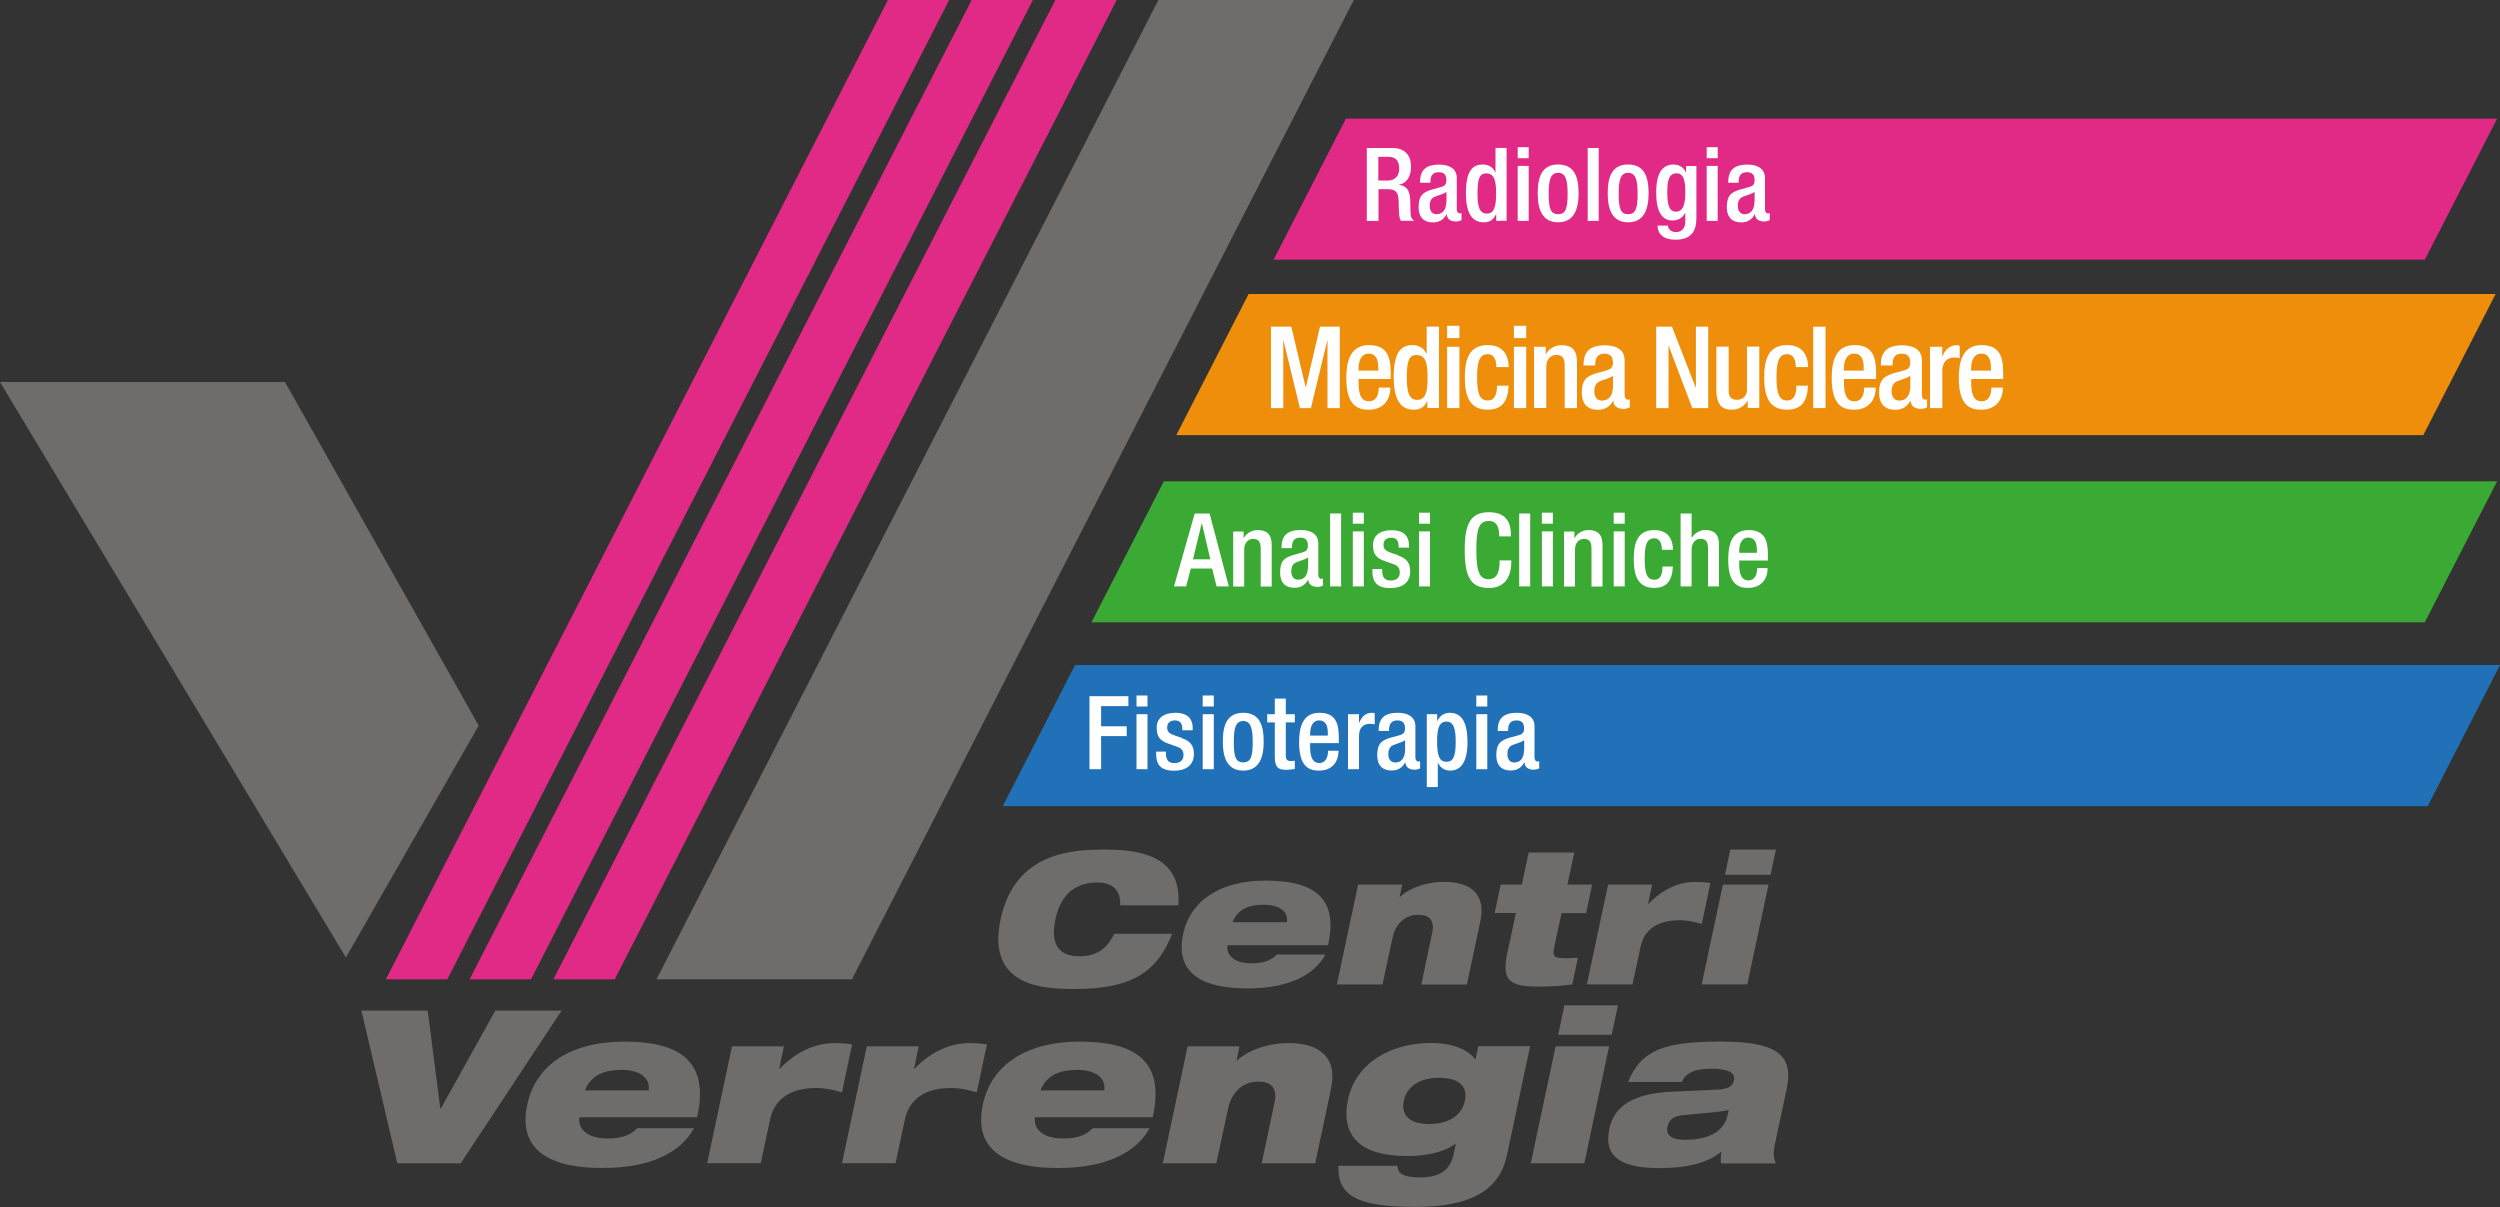 <svg xmlns="http://www.w3.org/2000/svg" id="Livello_2" data-name="Livello 2" viewBox="0 0 250 120.7"><rect x="0" y="0" width="250" height="120.7" fill="#333333" stroke="none"/><defs><style>      .cls-1 {        fill: #e02a86;      }      .cls-2 {        fill: #ef8e0a;      }      .cls-3 {        fill: #6e6d6c;      }      .cls-4 {        fill: #fff;      }      .cls-5 {        fill: #3aaa35;      }      .cls-6 {        fill: #2071b7;      }    </style></defs><g id="Livello_1-2" data-name="Livello 1"><g><g><polygon class="cls-1" points="94.92 0 44.73 97.93 38.59 97.93 88.79 0 94.92 0"></polygon><polygon class="cls-1" points="97.17 0 46.96 97.93 53.1 97.93 103.29 0 97.17 0"></polygon><polygon class="cls-1" points="105.54 0 55.34 97.93 61.47 97.93 111.67 0 105.54 0"></polygon><polygon class="cls-3" points="115.84 0 65.65 97.93 85.19 97.93 98.24 72.46 135.38 0 115.84 0"></polygon><polygon class="cls-3" points="34.59 95.75 47.87 72.56 28.5 38.2 0 38.2 34.59 95.75"></polygon></g><polygon class="cls-3" points="36.14 101.06 42.77 101.06 44.03 110.86 44.08 110.86 49.53 101.06 56.16 101.06 46.07 116.33 39.73 116.33 36.14 101.06"></polygon><path class="cls-3" d="M69.4,112.82c-.66,1.22-1.77,2.23-3.29,2.91-1.52.69-3.44,1.07-5.9,1.07-5.63,0-8.39-2.05-7.49-6.33.86-4.04,4.43-6.31,9.69-6.31s8.62,1.73,7.3,7.57h-11.76c-.19.83.43,2.12,2.78,2.12,1.39,0,2.27-.3,2.99-1.03h5.69ZM64.87,109.04c.17-1.26-.88-2.05-2.72-2.05s-3.06.58-3.66,2.05h6.37Z"></path><path class="cls-3" d="M73.21,104.63h5.18l-.47,2.25h.04c1.77-1.82,3.68-2.57,5.52-2.57.58,0,1.18.04,1.73.13l-1.01,4.79c-.9-.24-1.65-.43-2.59-.43-1.9,0-4.06.62-4.6,3.14l-.94,4.38h-5.35l2.48-11.7Z"></path><path class="cls-3" d="M86.69,104.63h5.18l-.47,2.25h.04c1.77-1.82,3.68-2.57,5.52-2.57.58,0,1.18.04,1.73.13l-1.01,4.79c-.9-.24-1.65-.43-2.59-.43-1.9,0-4.06.62-4.6,3.14l-.94,4.38h-5.35l2.48-11.7Z"></path><path class="cls-3" d="M114.96,112.82c-.66,1.22-1.77,2.23-3.29,2.91-1.52.69-3.44,1.07-5.9,1.07-5.62,0-8.39-2.05-7.49-6.33.85-4.04,4.43-6.31,9.69-6.31s8.62,1.73,7.3,7.57h-11.76c-.19.83.43,2.12,2.78,2.12,1.39,0,2.27-.3,2.99-1.03h5.69ZM110.43,109.04c.17-1.26-.88-2.05-2.72-2.05s-3.06.58-3.66,2.05h6.37Z"></path><path class="cls-3" d="M118.77,104.63h5.18l-.3,1.45h.04c.71-.75,2.63-1.77,5.2-1.77,2.95,0,4.9,1.33,4.21,4.58l-1.58,7.44h-5.35l1.28-6.05c.32-1.48-.34-2.12-1.6-2.12-1.41,0-2.65.83-3.06,2.78l-1.16,5.39h-5.35l2.48-11.7Z"></path><path class="cls-3" d="M145.6,114.34c-1.28.94-3.02,1.26-4.92,1.26-4.6,0-6.65-1.97-5.88-5.65.79-3.68,4.3-5.65,8.28-5.65,2.14,0,3.64.6,4.47,1.65l.28-1.33h5.18l-2.31,10.87c-.79,3.74-3.89,5.2-9.24,5.2-5.84,0-7.72-1.18-7.62-4.11h5.9c.02.39.15.66.49.86.34.19.9.3,1.71.3,2.18,0,3.1-.79,3.44-2.4l.21-1.01ZM143.91,107.78c-2.2,0-3.27,1.07-3.53,2.29-.26,1.26.34,2.33,2.54,2.33s3.32-1.07,3.57-2.33c.26-1.22-.32-2.29-2.59-2.29"></path><path class="cls-3" d="M155.56,104.63h5.35l-2.48,11.7h-5.35l2.48-11.7ZM156.44,100.53h5.35l-.62,2.95h-5.35l.62-2.95Z"></path><path class="cls-3" d="M162.82,108.18c.66-1.6,1.54-2.59,2.99-3.21,1.43-.6,3.42-.81,6.25-.81,5.45,0,7.36,1.22,6.61,4.71l-1.2,5.65c-.19.9-.06,1.43.11,1.82h-5.48c-.04-.34-.02-.73.04-1.16-1.43,1.11-3.36,1.63-6.2,1.63-3.59,0-5.65-.96-5-3.96.45-2.14,2.27-3.51,6.25-3.68l4.56-.21c1.09-.06,1.52-.32,1.65-.96.17-.77-.73-1.13-2.25-1.13-1.22,0-2.48.19-2.97,1.33h-5.35ZM172.87,111.01c-.94.19-2.48.32-4.43.49-1.01.08-1.54.41-1.69,1.16-.19.81.36,1.32,1.69,1.32,1.8,0,3.89-.45,4.32-2.46l.11-.51Z"></path><polygon class="cls-1" points="134.59 11.87 249.71 11.87 242.48 25.97 127.36 25.97 134.59 11.87"></polygon><polygon class="cls-2" points="124.86 29.4 249.56 29.4 242.33 43.51 117.63 43.51 124.86 29.4"></polygon><polygon class="cls-5" points="116.38 48.13 249.71 48.13 242.48 62.23 109.15 62.23 116.38 48.13"></polygon><polygon class="cls-6" points="107.51 66.5 250 66.5 242.77 80.61 100.28 80.61 107.51 66.5"></polygon><path class="cls-4" d="M141.06,21.46c-.02-.44-.03-1.01-.04-1.48-.04-1.02-.42-1.42-1.14-1.49v-.02c.8-.12,1.22-.85,1.22-1.79,0-1.37-.83-1.88-1.85-1.88h-2.57v7.29h1.17v-3.17h.95c.8,0,1.04.35,1.06,1.14.02.53.01.94.05,1.38.03.29.08.51.19.64h1.32c-.15-.1-.33-.27-.35-.63M138.76,18.05h-.93v-2.37h.99c.77,0,1.1.41,1.1,1.19,0,.73-.42,1.19-1.17,1.19"></path><path class="cls-4" d="M145.97,21.34c-.16,0-.29-.18-.29-.39v-3.14c0-.97-.78-1.35-1.75-1.35-1.45,0-1.93.64-1.93,1.81h1.04c0-.53.1-1.05.84-1.05.58,0,.76.31.76.81s-.25.59-.64.7l-.86.24c-.74.24-1.28.5-1.28,1.73,0,1.05.55,1.54,1.43,1.54.64,0,1.07-.27,1.37-.81h.02c.03.53.44.72.93.72.21,0,.41-.07.54-.13v-.71s-.11.03-.19.03M144.64,20.11c0,.81-.33,1.31-.99,1.31-.46,0-.68-.37-.68-.83,0-.41.13-.74.45-.89.33-.15.94-.29,1.23-.51v.92Z"></path><path class="cls-4" d="M149.55,14.8v2.44h-.02c-.2-.49-.65-.79-1.24-.79-.84,0-1.7.38-1.7,2.82,0,1.89.51,2.96,1.8,2.96.79,0,1.06-.46,1.21-.82h.02v.67h1.04v-7.29h-1.1ZM148.68,21.36c-.77,0-.93-.79-.93-2.03,0-1.48.22-1.99.86-1.99.85,0,1,.75,1,2.07,0,1.18-.17,1.95-.93,1.95"></path><path class="cls-4" d="M151.77,15.82h1.1v-1.1h-1.1v1.1ZM151.77,22.09h1.1v-5.5h-1.1v5.5Z"></path><path class="cls-4" d="M155.81,16.45c-1.59,0-2.04,1.19-2.04,2.89s.52,2.89,2.04,2.89,2.05-1.19,2.05-2.89-.45-2.89-2.05-2.89M155.81,21.42c-.8,0-.94-.67-.94-2.07,0-1.21.14-2.07.94-2.07s.95.86.95,2.07c0,1.4-.14,2.07-.95,2.07"></path><rect class="cls-4" x="158.77" y="14.8" width="1.1" height="7.29"></rect><path class="cls-4" d="M162.81,16.45c-1.59,0-2.04,1.19-2.04,2.89s.52,2.89,2.04,2.89,2.05-1.19,2.05-2.89-.45-2.89-2.05-2.89M162.81,21.42c-.8,0-.94-.67-.94-2.07,0-1.21.14-2.07.94-2.07s.95.86.95,2.07c0,1.4-.14,2.07-.95,2.07"></path><path class="cls-4" d="M168.6,16.59v.68h-.02c-.1-.4-.56-.82-1.21-.82-1.56,0-1.75,1.62-1.75,2.83,0,1.5.36,2.77,1.64,2.77.53,0,1.04-.28,1.25-.76h.02v.89c0,.63-.36,1.03-.93,1.03-.49,0-.8-.32-.8-.65h-1.04c0,.45.18,1.41,1.82,1.41,1.48,0,2.06-.81,2.06-2.14v-5.23h-1.04ZM167.59,21.17c-.81,0-.86-1.06-.86-2,0-1.02.13-1.84.93-1.84s.87.99.87,1.89-.09,1.95-.95,1.95"></path><path class="cls-4" d="M170.67,15.82h1.1v-1.1h-1.1v1.1ZM170.67,22.09h1.1v-5.5h-1.1v5.5Z"></path><path class="cls-4" d="M176.78,21.34c-.16,0-.28-.18-.28-.39v-3.14c0-.97-.78-1.35-1.75-1.35-1.45,0-1.93.64-1.93,1.81h1.04c0-.53.1-1.05.84-1.05.58,0,.76.31.76.81s-.24.59-.64.7l-.86.24c-.75.24-1.28.5-1.28,1.73,0,1.05.56,1.54,1.43,1.54.64,0,1.07-.27,1.37-.81h.02c.03.53.44.72.93.72.22,0,.41-.07.54-.13v-.71s-.11.03-.19.03M175.45,20.11c0,.81-.33,1.31-.99,1.31-.46,0-.68-.37-.68-.83,0-.41.13-.74.45-.89.33-.15.94-.29,1.23-.51v.92Z"></path><path class="cls-4" d="M120.96,51.35h-1.49l-2.07,7.29h1.21l.47-1.79h2.13l.45,1.79h1.22l-1.92-7.29ZM119.3,55.93l.87-3.6h.02l.84,3.6h-1.73Z"></path><path class="cls-4" d="M125.8,53c-.61,0-1.13.3-1.41.79h-.03v-.64h-1.04v5.5h1.1v-3.69c0-.71.43-1.07.88-1.07.55,0,.77.27.77.99v3.77h1.1v-4.15c0-1.11-.53-1.49-1.37-1.49"></path><path class="cls-4" d="M132.12,57.89c-.16,0-.29-.18-.29-.39v-3.15c0-.97-.78-1.35-1.75-1.35-1.45,0-1.93.64-1.93,1.81h1.04c0-.53.11-1.05.84-1.05.58,0,.76.32.76.81s-.24.59-.64.7l-.86.24c-.75.24-1.28.5-1.28,1.73,0,1.05.55,1.54,1.43,1.54.64,0,1.07-.27,1.37-.81h.02c.03.53.44.72.93.72.21,0,.41-.07.54-.13v-.71s-.11.03-.19.03M130.8,56.66c0,.81-.33,1.31-.99,1.31-.46,0-.68-.37-.68-.83,0-.41.13-.74.45-.89.33-.15.94-.29,1.23-.51v.92Z"></path><rect class="cls-4" x="133.01" y="51.35" width="1.1" height="7.29"></rect><path class="cls-4" d="M135.28,52.37h1.1v-1.1h-1.1v1.1ZM135.28,58.64h1.1v-5.5h-1.1v5.5Z"></path><path class="cls-4" d="M139.84,55.53l-.71-.24c-.58-.2-.78-.38-.78-.81,0-.51.35-.71.79-.71.57,0,.72.41.72.85v.14h1.04v-.24c0-.68-.32-1.5-1.72-1.5-1.13,0-1.88.48-1.88,1.51,0,.88.35,1.3,1.18,1.58l.9.32c.39.13.6.4.6.81,0,.5-.3.81-.9.81-.63,0-.86-.35-.86-.98v-.17h-.98v.2c0,1.06.41,1.71,1.81,1.71,1.11,0,1.97-.5,1.97-1.67,0-.87-.38-1.31-1.2-1.59"></path><path class="cls-4" d="M141.9,52.37h1.1v-1.1h-1.1v1.1ZM141.9,58.64h1.1v-5.5h-1.1v5.5Z"></path><path class="cls-4" d="M149.96,56.03v.13c0,.67-.11,1.76-1.08,1.76-.86,0-1.25-.59-1.25-2.94s.39-2.88,1.25-2.88c.84-.03,1.04.75,1.04,1.42v.12h1.17v-.13c0-.76-.12-2.29-2.2-2.29-1.85,0-2.42,1.19-2.42,3.79s.57,3.79,2.41,3.79c1.72,0,2.25-1.29,2.25-2.61v-.15h-1.16Z"></path><rect class="cls-4" x="151.92" y="51.35" width="1.1" height="7.29"></rect><path class="cls-4" d="M154.19,52.37h1.1v-1.1h-1.1v1.1ZM154.19,58.64h1.1v-5.5h-1.1v5.5Z"></path><path class="cls-4" d="M158.88,53c-.61,0-1.13.3-1.41.79h-.03v-.64h-1.04v5.5h1.1v-3.69c0-.71.43-1.07.88-1.07.55,0,.77.27.77.99v3.77h1.1v-4.15c0-1.11-.53-1.49-1.37-1.49"></path><path class="cls-4" d="M161.37,52.37h1.1v-1.1h-1.1v1.1ZM161.37,58.64h1.1v-5.5h-1.1v5.5Z"></path><path class="cls-4" d="M165.41,57.97c-.8,0-.94-.86-.94-2.07s.14-2.07.94-2.07c.64-.02.78.64.78,1.15h1.11c0-.68-.24-1.99-1.89-1.97-1.59,0-2.04,1.19-2.04,2.89s.45,2.89,2.04,2.89c1.36,0,1.81-.83,1.88-2.14h-1.04c0,.83-.22,1.34-.84,1.33"></path><path class="cls-4" d="M170.54,53c-.56,0-1.04.29-1.35.76l-.03-.02v-2.39h-1.1v7.29h1.1v-3.69c0-.71.43-1.07.88-1.07.55,0,.76.27.76.99v3.77h1.1v-4.15c0-1.11-.53-1.49-1.37-1.49"></path><path class="cls-4" d="M176.79,56.04v-.58c0-1.53-.41-2.45-1.94-2.45-1.73,0-2.03,1.53-2.03,2.97,0,2.54,1.12,2.81,2.01,2.81,1.19,0,1.93-.77,1.93-1.98h-1.04c0,.33-.09,1.23-.88,1.23-.83,0-.92-.94-.92-1.67v-.32h2.87ZM173.92,55.17c0-.72.21-1.41.92-1.41.62,0,.85.53.85,1.22v.3h-1.76v-.11Z"></path><polygon class="cls-4" points="112.84 70.61 112.84 69.62 108.95 69.62 108.95 76.92 110.11 76.92 110.11 73.61 112.67 73.61 112.67 72.63 110.11 72.63 110.11 70.61 112.84 70.61"></polygon><path class="cls-4" d="M113.65,70.65h1.1v-1.1h-1.1v1.1ZM113.65,76.92h1.1v-5.5h-1.1v5.5Z"></path><path class="cls-4" d="M118.21,73.8l-.71-.24c-.58-.2-.78-.38-.78-.81,0-.51.35-.71.79-.71.57,0,.72.41.72.85v.14h1.04v-.25c0-.68-.32-1.5-1.72-1.5-1.13,0-1.88.48-1.88,1.51,0,.88.35,1.3,1.18,1.58l.9.32c.39.13.6.4.6.81,0,.5-.3.81-.9.81-.63,0-.86-.35-.86-.98v-.17h-.98v.2c0,1.06.42,1.71,1.81,1.71,1.11,0,1.97-.5,1.97-1.67,0-.87-.38-1.31-1.2-1.58"></path><path class="cls-4" d="M120.27,70.65h1.11v-1.1h-1.11v1.1ZM120.27,76.92h1.11v-5.5h-1.11v5.5Z"></path><path class="cls-4" d="M124.32,71.28c-1.59,0-2.04,1.19-2.04,2.89s.52,2.89,2.04,2.89,2.05-1.19,2.05-2.89-.45-2.89-2.05-2.89M124.32,76.24c-.8,0-.94-.67-.94-2.07,0-1.21.14-2.07.94-2.07s.95.86.95,2.07c0,1.4-.14,2.07-.95,2.07"></path><path class="cls-4" d="M129.48,72.24v-.82h-.9v-1.56h-1.1v1.56h-.76v.82h.76v3.41c0,1.12.37,1.33,1.11,1.33.35,0,.65-.03.89-.09v-.82c-.1.02-.23.03-.4.03-.38,0-.5-.15-.5-.58v-3.28h.9Z"></path><path class="cls-4" d="M133.88,74.31v-.58c0-1.53-.41-2.45-1.94-2.45-1.73,0-2.03,1.53-2.03,2.97,0,2.54,1.11,2.81,2.01,2.81,1.2,0,1.93-.77,1.93-1.99h-1.04c0,.33-.09,1.23-.88,1.23-.83,0-.92-.94-.92-1.67v-.32h2.87ZM131.01,73.45c0-.72.21-1.41.92-1.41.62,0,.85.53.85,1.22v.3h-1.76v-.11Z"></path><path class="cls-4" d="M137.19,71.28c-.62,0-1.03.39-1.27,1h-.02v-.86h-1.1v5.5h1.1v-3.29c0-1.02.6-1.25,1.11-1.25.18,0,.38.04.46.06v-1.12c-.07-.02-.14-.04-.26-.04"></path><path class="cls-4" d="M141.83,76.16c-.16,0-.29-.19-.29-.39v-3.14c0-.97-.78-1.35-1.75-1.35-1.45,0-1.93.64-1.93,1.81h1.04c0-.53.11-1.05.84-1.05.58,0,.76.32.76.81s-.25.59-.64.7l-.86.23c-.74.25-1.28.5-1.28,1.73,0,1.05.55,1.54,1.43,1.54.64,0,1.07-.27,1.37-.81h.02c.03.53.44.73.93.73.21,0,.41-.07.54-.13v-.72s-.11.03-.19.03M140.51,74.94c0,.81-.33,1.31-.99,1.31-.46,0-.69-.37-.69-.83,0-.41.14-.74.45-.89.33-.15.94-.29,1.23-.51v.92Z"></path><path class="cls-4" d="M144.97,71.28c-.6,0-1.01.33-1.23.82h-.02v-.68h-1.04v7.29h1.1v-2.44h.02c.2.49.65.79,1.25.79.76,0,1.7-.51,1.7-2.82,0-1.89-.51-2.96-1.77-2.96M144.65,76.18c-.78,0-.94-.76-.94-2.07,0-1.17.17-1.95.93-1.95s.93.79.93,2.03c0,1.52-.29,1.99-.92,1.99"></path><path class="cls-4" d="M147.63,70.65h1.1v-1.1h-1.1v1.1ZM147.63,76.92h1.1v-5.5h-1.1v5.5Z"></path><path class="cls-4" d="M153.74,76.16c-.16,0-.29-.19-.29-.39v-3.14c0-.97-.78-1.35-1.75-1.35-1.45,0-1.93.64-1.93,1.81h1.04c0-.53.11-1.05.84-1.05.58,0,.76.32.76.81s-.25.59-.64.7l-.86.23c-.75.25-1.28.5-1.28,1.73,0,1.05.55,1.54,1.43,1.54.64,0,1.07-.27,1.37-.81h.02c.03.53.44.73.93.73.21,0,.41-.07.54-.13v-.72s-.11.03-.19.03M152.41,74.94c0,.81-.33,1.31-.99,1.31-.46,0-.68-.37-.68-.83,0-.41.13-.74.45-.89.33-.15.94-.29,1.23-.51v.92Z"></path><polygon class="cls-4" points="127.1 32.67 129.13 32.67 130.56 38.7 130.59 38.7 132 32.67 133.98 32.67 133.98 40.81 132.75 40.81 132.75 34.04 132.73 34.04 131.09 40.81 129.99 40.81 128.35 34.04 128.33 34.04 128.33 40.81 127.1 40.81 127.1 32.67"></polygon><path class="cls-4" d="M135.86,37.91v.35c0,.82.1,1.87,1.03,1.87s.98-1,.98-1.37h1.16c0,1.36-.82,2.21-2.15,2.21-1,0-2.25-.3-2.25-3.14,0-1.61.34-3.32,2.27-3.32,1.71,0,2.17,1.03,2.17,2.74v.65h-3.2ZM137.83,37.06v-.33c0-.78-.25-1.37-.95-1.37-.79,0-1.03.78-1.03,1.57v.13h1.97Z"></path><path class="cls-4" d="M142.75,40.06h-.02c-.16.4-.47.91-1.35.91-1.44,0-2.01-1.2-2.01-3.31,0-2.72.96-3.15,1.89-3.15.66,0,1.16.33,1.39.88h.02v-2.73h1.23v8.14h-1.16v-.75ZM141.64,35.5c-.71,0-.96.57-.96,2.22,0,1.39.18,2.27,1.04,2.27s1.04-.87,1.04-2.18c0-1.47-.17-2.31-1.12-2.31"></path><path class="cls-4" d="M144.71,32.58h1.23v1.23h-1.23v-1.23ZM144.71,34.68h1.23v6.13h-1.23v-6.13Z"></path><path class="cls-4" d="M150.86,38.58c-.08,1.47-.58,2.39-2.1,2.39-1.78,0-2.28-1.32-2.28-3.23s.5-3.23,2.28-3.23c1.84-.02,2.11,1.44,2.11,2.2h-1.23c0-.57-.16-1.31-.88-1.29-.89,0-1.05.96-1.05,2.32s.16,2.31,1.05,2.31c.68.01.94-.56.94-1.48h1.16Z"></path><path class="cls-4" d="M151.39,32.58h1.23v1.23h-1.23v-1.23ZM151.39,34.68h1.23v6.13h-1.23v-6.13Z"></path><path class="cls-4" d="M153.41,34.68h1.16v.72h.03c.31-.55.89-.88,1.57-.88.94,0,1.53.42,1.53,1.66v4.63h-1.23v-4.21c0-.8-.24-1.11-.86-1.11-.5,0-.98.4-.98,1.2v4.11h-1.23v-6.13Z"></path><path class="cls-4" d="M162.46,39.54c0,.23.14.43.32.43.08,0,.16-.01.2-.03v.8c-.15.07-.36.15-.61.15-.55,0-1-.22-1.04-.81h-.02c-.33.6-.81.9-1.53.9-.98,0-1.6-.55-1.6-1.72,0-1.37.59-1.65,1.43-1.93l.96-.26c.44-.13.72-.25.72-.79s-.19-.91-.84-.91c-.82,0-.93.58-.93,1.18h-1.17c0-1.3.54-2.02,2.16-2.02,1.08,0,1.95.42,1.95,1.5v3.51ZM161.3,37.58c-.32.25-1,.4-1.37.57-.35.17-.5.54-.5.99,0,.51.25.92.76.92.74,0,1.11-.56,1.11-1.46v-1.03Z"></path><polygon class="cls-4" points="165.62 32.67 167.2 32.67 169.56 38.74 169.59 38.74 169.59 32.67 170.82 32.67 170.82 40.81 169.23 40.81 166.87 34.59 166.85 34.59 166.85 40.81 165.62 40.81 165.62 32.67"></polygon><path class="cls-4" d="M174.77,40.09h-.03c-.31.55-.89.88-1.57.88-.91,0-1.53-.42-1.53-2.01v-4.29h1.23v4.4c0,.68.31.91.83.91s1-.34,1-1.03v-4.29h1.23v6.13h-1.16v-.72Z"></path><path class="cls-4" d="M180.8,38.58c-.08,1.47-.58,2.39-2.1,2.39-1.78,0-2.28-1.32-2.28-3.23s.5-3.23,2.28-3.23c1.84-.02,2.11,1.44,2.11,2.2h-1.23c0-.57-.16-1.31-.88-1.29-.89,0-1.05.96-1.05,2.32s.16,2.31,1.05,2.31c.68.01.94-.56.94-1.48h1.16Z"></path><rect class="cls-4" x="181.32" y="32.67" width="1.23" height="8.14"></rect><path class="cls-4" d="M184.4,37.91v.35c0,.82.1,1.87,1.03,1.87s.98-1,.98-1.37h1.16c0,1.36-.82,2.21-2.15,2.21-1,0-2.25-.3-2.25-3.14,0-1.61.34-3.32,2.27-3.32,1.71,0,2.17,1.03,2.17,2.74v.65h-3.2ZM186.37,37.06v-.33c0-.78-.25-1.37-.95-1.37-.79,0-1.03.78-1.03,1.57v.13h1.97Z"></path><path class="cls-4" d="M192.19,39.54c0,.23.14.43.32.43.08,0,.16-.01.2-.03v.8c-.15.07-.36.15-.61.15-.55,0-1-.22-1.04-.81h-.02c-.33.6-.81.9-1.53.9-.98,0-1.6-.55-1.6-1.72,0-1.37.59-1.65,1.43-1.93l.96-.26c.45-.13.72-.25.72-.79s-.19-.91-.84-.91c-.82,0-.93.58-.93,1.18h-1.17c0-1.3.54-2.02,2.16-2.02,1.08,0,1.95.42,1.95,1.5v3.51ZM191.03,37.58c-.32.25-1,.4-1.37.57-.35.17-.5.54-.5.99,0,.51.25.92.76.92.74,0,1.11-.56,1.11-1.46v-1.03Z"></path><path class="cls-4" d="M192.99,34.68h1.23v.96h.02c.27-.68.73-1.12,1.43-1.12.14,0,.22.02.3.05v1.25c-.09-.02-.31-.07-.51-.07-.56,0-1.23.25-1.23,1.39v3.67h-1.23v-6.13Z"></path><path class="cls-4" d="M197.12,37.91v.35c0,.82.1,1.87,1.03,1.87s.98-1,.98-1.37h1.16c0,1.36-.82,2.21-2.16,2.21-1,0-2.25-.3-2.25-3.14,0-1.61.34-3.32,2.27-3.32,1.71,0,2.17,1.03,2.17,2.74v.65h-3.2ZM199.09,37.06v-.33c0-.78-.25-1.37-.95-1.37-.79,0-1.03.78-1.03,1.57v.13h1.97Z"></path><path class="cls-3" d="M117.22,93.37c-.69,1.72-1.57,3.1-3.05,4.05-1.46.95-3.54,1.48-6.68,1.48s-8.87-.22-7.43-6.97c1.44-6.76,7.26-6.97,10.39-6.97s7.79.4,7.38,5.57h-5.81c.05-.93-.27-2.28-2.26-2.28-2.1,0-3.65,1.04-4.22,3.69-.57,2.65.51,3.69,2.39,3.69,1.63,0,2.74-.67,3.49-2.25h5.8Z"></path><path class="cls-3" d="M132.55,95.45c-.57,1.04-1.51,1.9-2.81,2.48-1.3.58-2.94.91-5.04.91-4.8,0-7.16-1.75-6.39-5.4.73-3.45,3.78-5.38,8.27-5.38s7.36,1.48,6.22,6.46h-10.04c-.17.71.36,1.81,2.37,1.81,1.19,0,1.94-.25,2.55-.88h4.86ZM128.69,92.22c.15-1.08-.75-1.75-2.32-1.75s-2.61.49-3.12,1.75h5.44Z"></path><path class="cls-3" d="M135.8,88.46h4.42l-.26,1.24h.04c.6-.64,2.25-1.51,4.44-1.51,2.52,0,4.18,1.13,3.6,3.91l-1.35,6.35h-4.56l1.09-5.16c.27-1.26-.29-1.81-1.37-1.81-1.2,0-2.26.71-2.61,2.37l-.99,4.6h-4.56l2.12-9.98Z"></path><path class="cls-3" d="M150.06,88.46h2.12l.69-3.21h4.56l-.69,3.21h2.47l-.6,2.85h-2.46l-.75,3.52c-.2.93.18.99,1.17.99.37,0,.79-.02,1.22-.04l-.56,2.66c-.82.11-1.95.22-3.38.22-2.78,0-3.71-.53-3.14-3.25l.88-4.11h-2.12l.6-2.85Z"></path><path class="cls-3" d="M160.79,88.46h4.42l-.4,1.92h.04c1.51-1.55,3.14-2.19,4.71-2.19.49,0,1,.04,1.48.11l-.86,4.09c-.77-.2-1.41-.37-2.21-.37-1.63,0-3.47.53-3.92,2.68l-.8,3.74h-4.56l2.12-9.98Z"></path><path class="cls-3" d="M172.29,88.46h4.56l-2.12,9.98h-4.56l2.12-9.98ZM173.03,84.96h4.56l-.53,2.52h-4.56l.53-2.52Z"></path></g></g></svg>